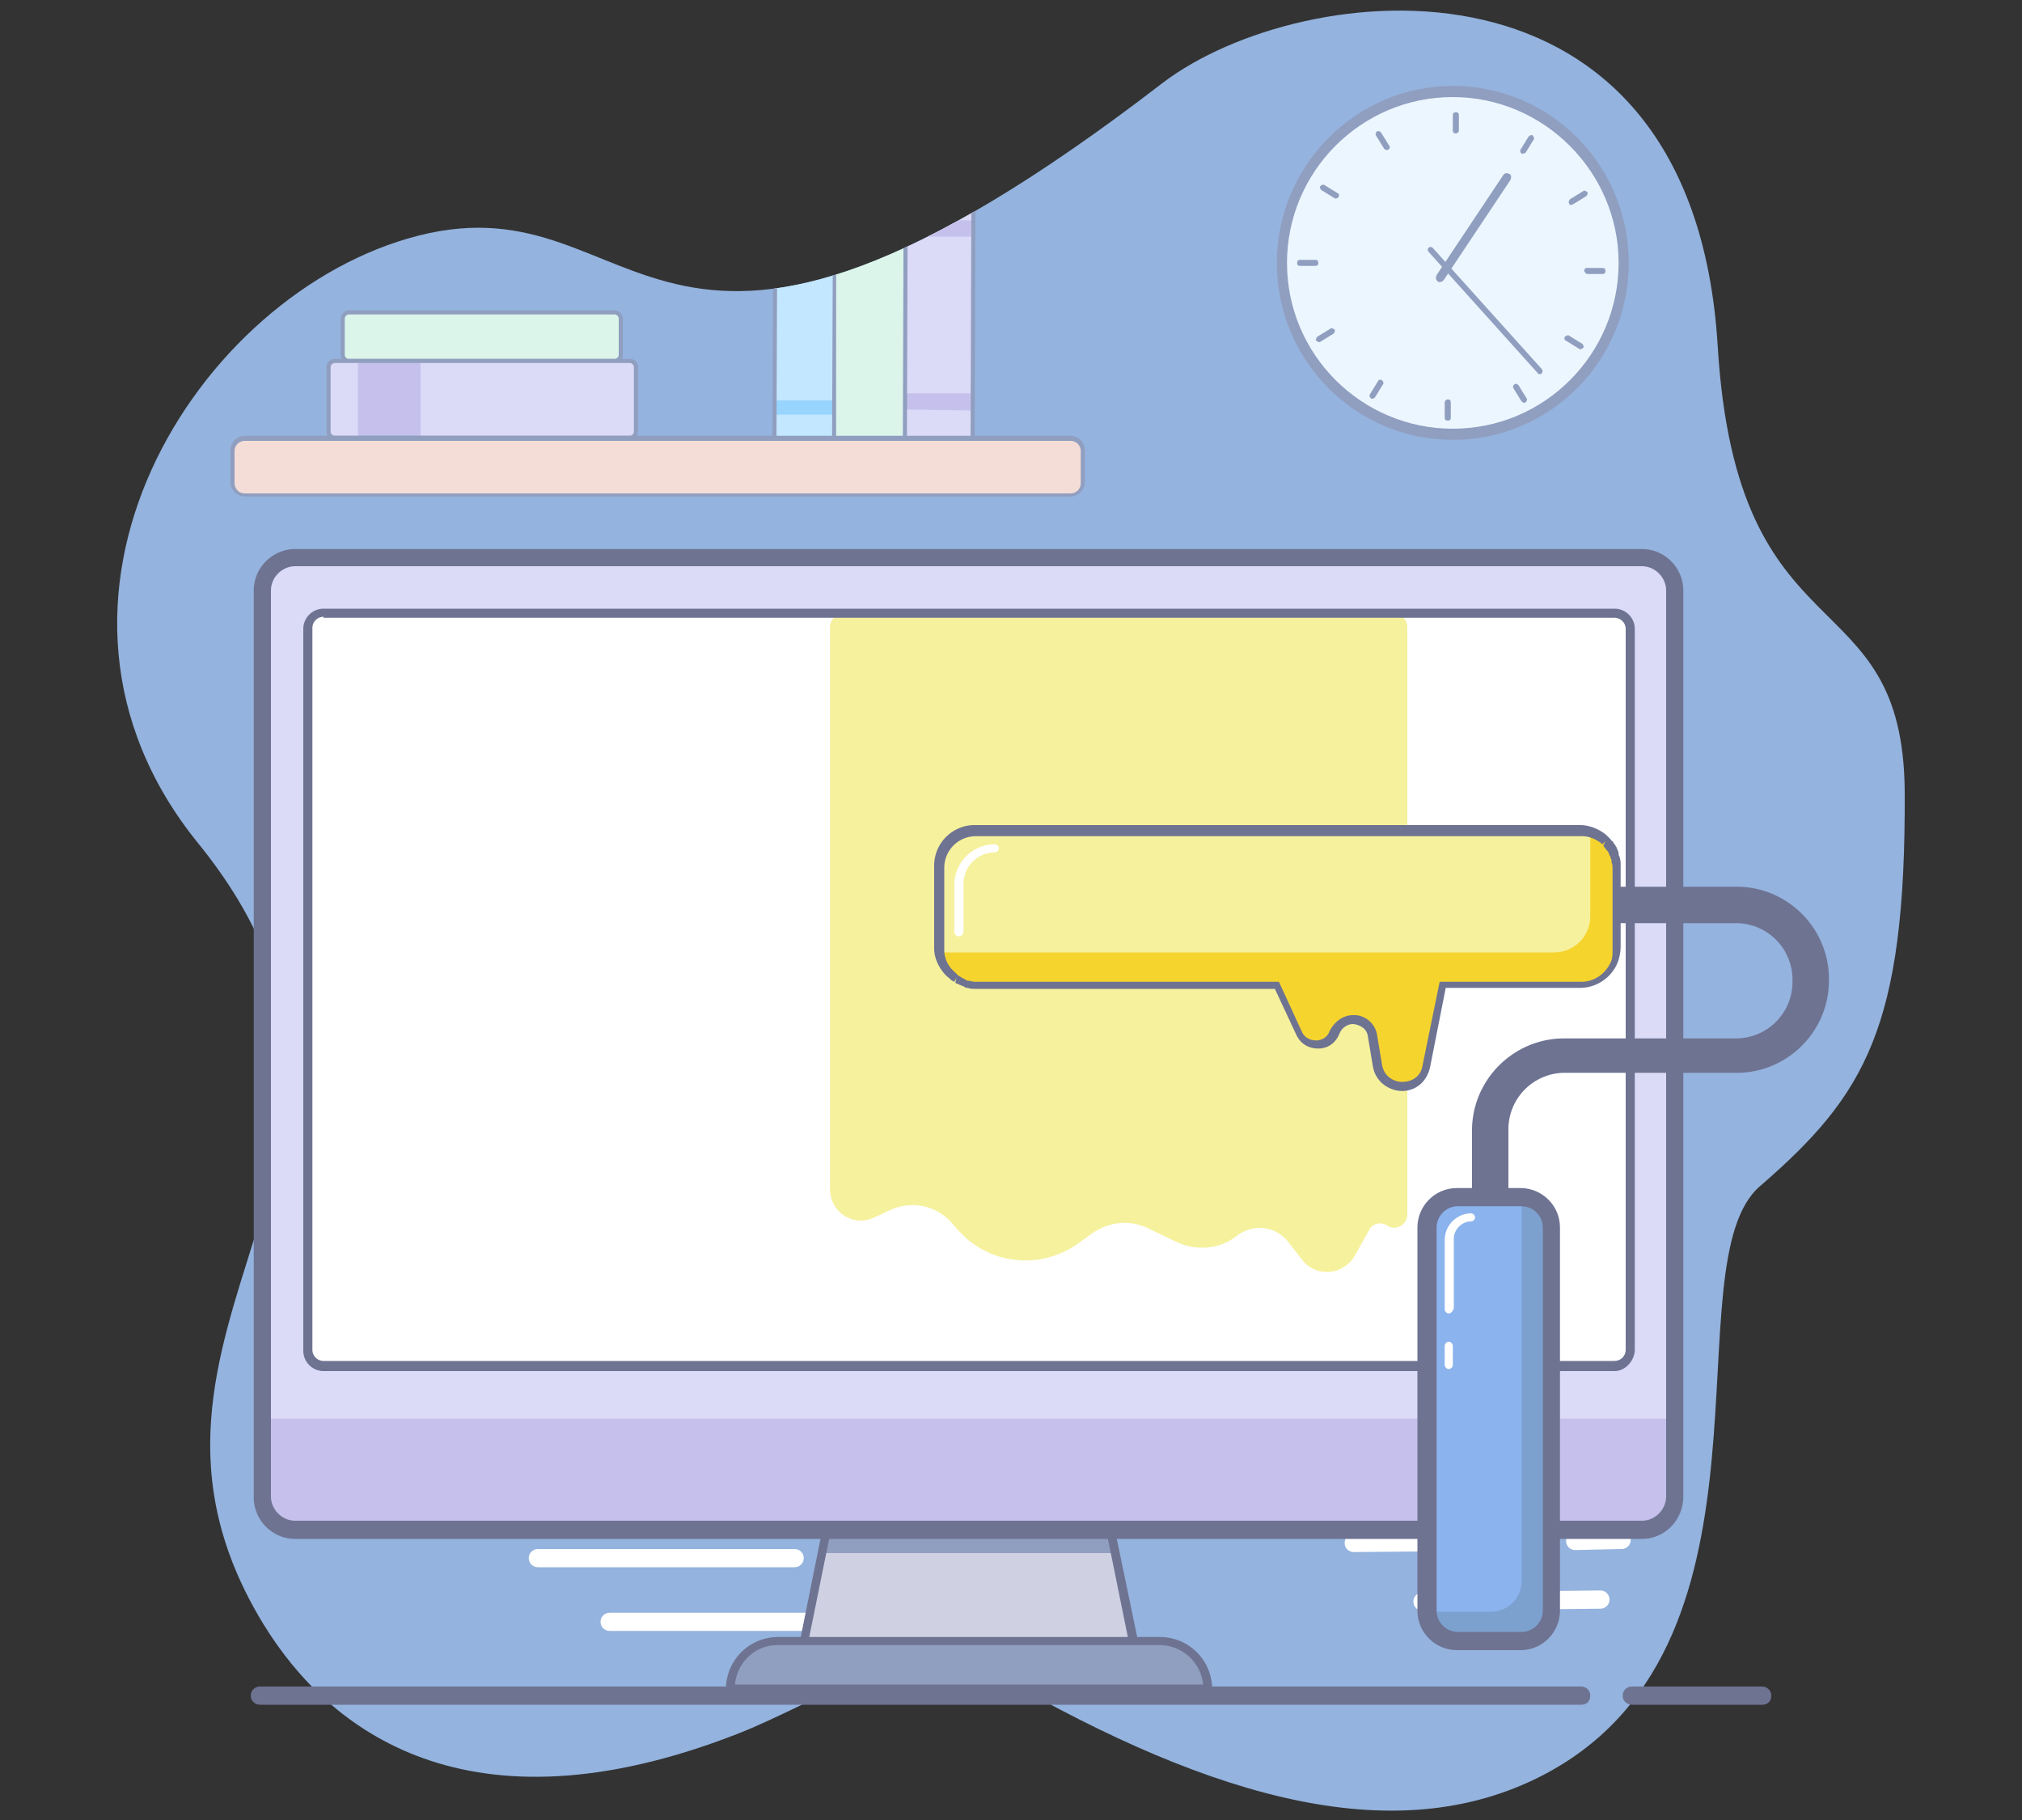 <svg xmlns="http://www.w3.org/2000/svg" xmlns:xlink="http://www.w3.org/1999/xlink" viewBox="0 0 200 180" xmlns:v="https://vecta.io/nano"><rect x="0" y="0" width="200" height="180" fill="#333333" stroke="none"/><style><![CDATA[.F{fill:#909ec0}.G{fill:#6e7392}.H{clip-path:url(#B)}.I{fill:#dbdaf7}.J{fill:#c6c1ec}]]></style><defs><path id="A" d="M19.6 83.4C44 113.5 8 131.2 26.1 160.7c6.4 10.4 20.1 21.2 46.8 10.8 8.7-3.4 17.9-10.4 26-5.7 21.2 12.2 39.7 17.5 54.4 9.4 23.9-13.2 11.9-50.3 20.8-57.9 10.4-9 14.4-15.7 14.3-38.9-.1-21.6-16.6-12.8-18.5-44.2-2.5-40.8-41.1-36.5-54.9-26-50.9 39.2-50.7 9.3-73.6 15.1-22 5.6-41.2 36.2-21.8 60.1z"/></defs><use xlink:href="#A" opacity=".25" fill="#94b3de"/><clipPath id="B"><use xlink:href="#A" opacity=".25"/></clipPath><g class="H"><circle cx="143.7" cy="26.1" r="16.9" fill="#ecf6fe"/><g class="F"><path d="M143.7 43.5c-9.6 0-17.4-7.8-17.4-17.5 0-9.6 7.8-17.5 17.4-17.5s17.4 7.8 17.4 17.5-7.8 17.5-17.4 17.5zm0-33.9c-9.1 0-16.4 7.4-16.4 16.4 0 9.1 7.4 16.4 16.4 16.4 9.1 0 16.4-7.4 16.4-16.4s-7.4-16.4-16.4-16.4zm-1.3 18.3c-.1 0-.2 0-.2-.1-.2-.1-.2-.4-.1-.6l6.6-9.9c.1-.2.4-.2.6-.1s.2.4.1.6l-6.6 9.9c-.1.1-.2.2-.4.2z"/><path d="M152.3 37c-.1 0-.2 0-.2-.1l-10.8-12c-.1-.1-.1-.3 0-.4s.3-.1.4 0l10.8 12c.1.1.1.3 0 .4 0 .1-.1.1-.2.1zM144 13.2h0c-.2 0-.3-.1-.3-.3v-1.5c0-.2.1-.3.3-.3h0c.2 0 .3.1.3.3v1.5c0 .2-.2.3-.3.3zm-6.7 1.6h0c-.1.1-.3 0-.4-.1l-.8-1.3c-.1-.1 0-.3.1-.4h0c.1-.1.3 0 .4.1l.8 1.3c.1.1.1.3-.1.4zm-4.9 4.7h0c-.1.1-.3.2-.4.1l-1.3-.8c-.1-.1-.2-.3-.1-.4h0c.1-.1.3-.2.4-.1l1.3.8c.1 0 .2.2.1.4zm-2 6.5h0c0 .2-.1.3-.3.3h-1.5c-.2 0-.3-.1-.3-.3h0c0-.2.1-.3.3-.3h1.5c.2 0 .3.1.3.3zm1.6 6.6h0c.1.1 0 .3-.1.4l-1.3.8c-.1.1-.3 0-.4-.1h0c-.1-.1 0-.3.1-.4l1.3-.8c.1-.1.3 0 .4.1zm4.7 5h0c.1.1.2.3.1.4l-.8 1.3c-.1.1-.3.2-.4.1h0c-.1-.1-.2-.3-.1-.4l.8-1.3c0-.1.2-.2.4-.1zm6.5 1.9h0c.2 0 .3.1.3.3v1.5c0 .2-.1.3-.3.3h0c-.2 0-.3-.1-.3-.3v-1.5c0-.1.1-.3.3-.3zm6.6-1.5h0c.1-.1.3 0 .4.1l.8 1.3c.1.1 0 .3-.1.4h0c-.1.1-.3 0-.4-.1l-.8-1.3c-.1-.2 0-.3.1-.4zm5-4.7h0c.1-.1.3-.2.4-.1l1.3.8c.1.1.2.3.1.4h0c-.1.1-.3.2-.4.1l-1.3-.8c-.2-.1-.2-.3-.1-.4zm1.9-6.5h0c0-.2.1-.3.3-.3h1.5c.2 0 .3.1.3.3h0c0 .2-.1.3-.3.3H157c-.1 0-.3-.2-.3-.3z"/><path d="M155.2 20.1h0c-.1-.1 0-.3.1-.4l1.3-.8c.1-.1.3 0 .4.1h0c.1.1 0 .3-.1.4l-1.3.8c-.2.1-.4.1-.4-.1zm-4.7-4.9h0c-.1-.1-.2-.3-.1-.4l.8-1.3c.1-.1.3-.2.4-.1h0c.1.1.2.3.1.4l-.8 1.3c-.1.1-.3.1-.4.1z"/></g><path d="M83.3 47.8h5.5c.4 0 .8-.3.8-.8V12.5c0-.4-.3-.8-.8-.8h-5.5c-.4 0-.8.3-.8.8V47c0 .4.4.8.8.8z" fill="#dbf5ea"/><path d="M83.3 47.9h0c-.3 0-.5-.1-.7-.3s-.3-.4-.3-.7V12.4c0-.5.4-.9 1-.9h5.5c.5 0 1 .4 1 1V47c0 .5-.4.9-.9.9h-5.6zm5.5-36h-5.5a.65.65 0 0 0-.6.6V47a.76.76 0 0 0 .2.4c.1.1.2.2.4.2h5.5a.65.65 0 0 0 .6-.6V12.5c-.1-.3-.3-.6-.6-.6z" class="F"/><path d="M33.9 35v-3.5a.68.68 0 0 1 .7-.7h26.1a.68.68 0 0 1 .7.7V35a.68.68 0 0 1-.7.7H34.6a.68.68 0 0 1-.7-.7z" fill="#dbf5ea"/><path d="M60.8 35.9H34.5c-.4 0-.8-.4-.8-.8v-3.6c0-.4.4-.8.8-.8h26.3c.4 0 .8.4.8.8v3.6c0 .5-.3.8-.8.8zm-26.3-4.8c-.2 0-.4.2-.4.4v3.6c0 .2.2.4.4.4h26.3c.2 0 .4-.2.4-.4v-3.6c0-.2-.2-.4-.4-.4H34.5z" class="F"/><path d="M32.5 42.6v-6.2a.68.68 0 0 1 .7-.7h29a.68.68 0 0 1 .7.7v6.2a.68.68 0 0 1-.7.7h-29a.68.68 0 0 1-.7-.7z" class="I"/><path d="M35.4 43v-6.9c0-.2.2-.4.4-.4h5.4c.2 0 .4.2.4.4V43c0 .2-.2.4-.4.4h-5.4c-.3-.1-.4-.2-.4-.4z" class="J"/><path d="M90 44.6h5.7a.47.47 0 0 0 .5-.5l.1-29.1a.47.47 0 0 0-.5-.5h-5.7a.47.47 0 0 0-.5.5l-.1 29.1a.47.47 0 0 0 .5.5z" class="I"/><path d="M96.2 23.4h-6.6v-1.7l6.6.1zm-6.7 17.1v-1.6h6.7v1.7z" class="J"/><path d="M95.7 44.8H90a.68.68 0 0 1-.7-.7l.1-29.1c0-.2.1-.4.2-.5s.3-.2.5-.2h5.7c.2 0 .3.1.5.2.1.1.2.3.2.5l-.1 29.1c0 .4-.4.7-.7.7zm-5.7-.4h5.7c.2 0 .3-.1.3-.3l.1-29.1c0-.1 0-.1-.1-.2s-.1-.1-.2-.1h-5.7c-.1 0-.1 0-.2.1s-.1.1-.1.2l-.1 29.1c0 .2.1.3.3.3h0z" class="F"/><path d="M77 44.6h5c.2 0 .4-.2.4-.4l.1-25.9c0-.2-.2-.4-.4-.4h-5c-.2 0-.4.2-.4.4l-.1 25.9c-.1.2.1.4.4.4z" fill="#c2e7fe"/><path d="M82.5 25.7h-5.9v-1.4h5.9zM76.6 41v-1.4h5.9V41z" fill="#97d4fe"/><path d="M82 44.8h-5c-.2 0-.3-.1-.4-.2a.76.76 0 0 1-.2-.4l.1-25.9a.65.65 0 0 1 .6-.6h5c.2 0 .3.1.4.2a.76.76 0 0 1 .2.4l-.1 25.9c0 .3-.2.6-.6.6zm-4.9-26.7c-.1 0-.2.1-.2.2l-.1 25.9c0 .1 0 .1.1.2 0 0 .1.1.2.1h5c.1 0 .2-.1.2-.2l.1-25.9c0-.1 0-.1-.1-.2 0 0-.1-.1-.2-.1h-5zM62.3 43.5H33.1c-.5 0-.8-.4-.8-.8v-6.4c0-.5.4-.8.8-.8h29.2c.5 0 .8.4.8.8v6.4c0 .5-.4.8-.8.8zm-29.2-7.6c-.2 0-.4.2-.4.4v6.4c0 .2.2.4.4.4h29.2c.2 0 .4-.2.4-.4v-6.4c0-.2-.2-.4-.4-.4H33.1z" class="F"/><path d="M24.4 48.9h81.4c.7 0 1.3-.6 1.3-1.3v-2.9c0-.7-.6-1.3-1.3-1.3H24.4c-.7 0-1.3.6-1.3 1.3v2.9c-.1.7.5 1.3 1.3 1.3z" fill="#f4ddd7"/><path d="M105.9 49.1H24.2c-.7 0-1.4-.6-1.4-1.4v-3.2c0-.7.6-1.4 1.4-1.4h81.7c.7 0 1.4.6 1.4 1.4v3.2c0 .8-.7 1.4-1.4 1.4zm-81.7-5.5c-.5 0-1 .4-1 1v3.2c0 .5.4 1 1 1h81.7c.5 0 1-.4 1-1v-3.2c0-.5-.4-1-1-1H24.2z" class="F"/></g><g class="H" fill="#fff"><path d="M133.9 153.5c-.5 0-.9-.4-.9-.9s.4-.9.9-.9l11.9-.1c.5 0 .9.4.9.9s-.4.9-.9.9l-11.9.1zm6.8 5.8c-.5 0-.9-.4-.9-.9s.4-.9.9-.9l17.6-.2c.5 0 .9.4.9.9s-.4.9-.9.9l-17.6.2zm15.1-6c-.5 0-.9-.4-.9-.9s.4-.9.9-.9l4.6-.1c.5 0 .9.4.9.9s-.4.9-.9.9l-4.6.1z"/><path d="M78.6 155H53.2c-.5 0-.9-.4-.9-.9s.4-.9.9-.9h25.4c.5 0 .9.4.9.9s-.4.9-.9.9zm1.1 12.6H73c-.5 0-.9-.4-.9-.9s.4-.9.9-.9h6.7c.5 0 .9.4.9.9s-.4.9-.9.9zm17.1-6.3H60.3c-.5 0-.9-.4-.9-.9s.4-.9.9-.9h36.5c.5 0 .9.4.9.9s-.4.9-.9.9zm-3.6-6.3H86c-.5 0-.9-.4-.9-.9s.4-.9.9-.9h7.2c.5 0 .9.4.9.9s-.4.9-.9.9z"/></g><path d="M112.5 164H79.2l3-14.6h27.3z" fill="#cfd1e3"/><path d="M82.2 149.4l-.9 4.2h29l-.8-4.2z" class="F"/><path d="M113 164.4H78.7l3.1-15.4h28l3.2 15.4zm-33.3-.8h32.2l-2.8-13.8H82.5l-2.8 13.8z" class="G"/><path d="M161.9 151.3H29.7c-2.1 0-3.7-1.7-3.7-3.7V58.9c0-2.1 1.7-3.7 3.7-3.7h132.2c2.1 0 3.7 1.7 3.7 3.7v88.7c.1 2.1-1.6 3.7-3.7 3.7z" class="J"/><path d="M165.7,140.3V58.4c0-1.8-1.5-3.3-3.3-3.3H29.2c-1.8,0-3.3,1.5-3.3,3.3v81.9H165.7z" class="I"/><path d="M119.4 167.1H72.2h0c0-2.6 2.1-4.7 4.7-4.7h37.7c2.7-.1 4.8 2 4.8 4.7h0z" class="F"/><path d="M159.4 135.2H32.2a1.79 1.79 0 0 1-1.8-1.8v-71a1.79 1.79 0 0 1 1.8-1.8h127.2a1.79 1.79 0 0 1 1.8 1.8v71a1.79 1.79 0 0 1-1.8 1.8z" fill="#fff"/><path d="M137.2 121.2h0c-.6-.4-1.5-.2-1.8.5l-1.4 2.5c-1.1 1.9-3.8 2.2-5.2.4l-1.4-1.8c-1.2-1.5-3.3-1.8-4.9-.7l-.4.3c-1.7 1.2-3.9 1.3-5.8.4l-2.7-1.3c-1.8-.9-3.9-.7-5.6.5l-1.4 1c-3.6 2.6-8.7 2.1-11.7-1.2l-.8-.9c-1.5-1.7-4-2.2-6.1-1.2l-1.5.7c-2.1 1-4.4-.5-4.4-2.8V62c0-.7.6-1.3 1.3-1.3h54.5c.7 0 1.3.6 1.3 1.3v58.1c0 1-1.1 1.7-2 1.1z" fill="#f6f19d"/><g class="G"><path d="M162.4 152.2H29.2c-2.3 0-4.1-1.9-4.1-4.1V58.4c0-2.3 1.9-4.1 4.1-4.1h133.2c2.3 0 4.1 1.9 4.1 4.1V148c0 2.3-1.8 4.2-4.1 4.2zM29.2 56c-1.3 0-2.4 1.1-2.4 2.4V148c0 1.3 1.1 2.4 2.4 2.4h133.2c1.3 0 2.4-1.1 2.4-2.4V58.4c0-1.3-1.1-2.4-2.4-2.4H29.2zm90.7 111.5H71.8v-.4c0-2.9 2.3-5.2 5.2-5.2h37.7c2.9 0 5.2 2.3 5.2 5.2v.4zm-47.2-.9H119c-.2-2.2-2.1-3.9-4.3-3.9H76.9c-2.2 0-4 1.7-4.2 3.9zm87-31H32c-1.1 0-2-.9-2-2V62.2c0-1.1.9-2 2-2h127.7c1.1 0 2 .9 2 2v71.4c-.1 1.1-1 2-2 2zM32 61a1.11 1.11 0 0 0-1.1 1.1v71.4a1.11 1.11 0 0 0 1.1 1.1h127.7a1.11 1.11 0 0 0 1.1-1.1V62.2a1.11 1.11 0 0 0-1.1-1.1H32z"/><path d="M147.4 127a1.79 1.79 0 0 1-1.8-1.8v-13.4c0-5 4.1-9.1 9.1-9.1h17a5.59 5.59 0 0 0 5.6-5.6v-.2a5.59 5.59 0 0 0-5.6-5.6H132a1.79 1.79 0 1 1 0-3.6h39.8c5 0 9.1 4.1 9.1 9.1v.2c0 5-4.1 9.1-9.1 9.1h-17a5.59 5.59 0 0 0-5.6 5.6v13.4c0 1.1-.8 1.9-1.8 1.9z"/></g><path d="M155.9 97.5H97c-2.3 0-4.1-1.8-4.1-4.1v-7c0-2.3 1.8-4.1 4.1-4.1h58.9c2.3 0 4.1 1.8 4.1 4.1v7c0 2.2-1.8 4.1-4.1 4.1z" fill="#f6f19d"/><path d="M157.3 82.4v.2 8c0 2-1.6 3.6-3.6 3.6H93.8c-.3 0-.6 0-.9-.1.1 1.9 1.6 3.4 3.6 3.4h29.8l2.2 4.7c.7 1.5 2.9 1.5 3.5-.1v-.1c.7-1.8 3.3-1.5 3.6.4l.5 3c.5 2.7 4.3 2.7 4.9 0l1.6-8h13.7c2 0 3.6-1.6 3.6-3.6v-8c.1-1.6-1.1-3-2.6-3.4z" fill="#f6d42e"/><path d="M138.7 107.9c-1.2 0-2.6-.8-2.9-2.4l-.5-3c-.1-.8-.8-1.1-1.3-1.2s-1.2.2-1.5.9c-.4 1-1.2 1.5-2.1 1.5-1 0-1.8-.5-2.2-1.4l-2.1-4.5H96.5c-.3 0-.5 0-.8-.1-.1 0-.2 0-.3-.1l-.2-.1c-.1 0-.2-.1-.3-.1-.1-.1-.3-.1-.4-.2l.1-.5-.2.4c-.1 0-.1-.1-.2-.1-.2-.1-.3-.3-.5-.4l-.1-.1c-.7-.7-1.2-1.7-1.2-2.7v-.2-8c0-2.2 1.8-4 4-4h59.9c.9 0 1.9.4 2.6 1l.1.1.3.3c.1.1.1.2.2.2.1.1.1.2.2.3s.1.2.2.3c0 .1.1.2.1.3.1.1.1.3.1.4s.1.2.1.3c.1.3.1.5.1.7v8.1a4.53 4.53 0 0 1-.3 1.6c-.6 1.5-2.1 2.5-3.7 2.5H143l-1.5 7.6c-.3 1.8-1.6 2.6-2.8 2.6zm-4.9-7.5h.3a2.34 2.34 0 0 1 2.1 1.9l.5 3c.2 1.2 1.2 1.7 2 1.7s1.8-.4 2-1.6l1.7-8.3h14c1.3 0 2.4-.8 2.9-1.9.2-.4.2-.8.2-1.2v-8.1c0-.2 0-.4-.1-.6v-.1-.1c0-.1-.1-.2-.1-.3s-.1-.2-.1-.2c0-.1-.1-.2-.1-.3-.1-.1-.1-.2-.2-.2 0-.1-.1-.1-.1-.2-.1-.1-.2-.2-.2-.3l.2-.4-.3.3c-.6-.5-1.3-.8-2-.8h-60a3.12 3.12 0 0 0-3.1 3.1V94c0 .8.4 1.6 1 2.1l.4.4.2.1c.1.1.2.1.3.2.1 0 .1 0 .2.1l.2.1h.1c.2 0 .4.1.6.1h30.1l2.3 5c.3.6.9.8 1.4.8s1.1-.3 1.3-.9c.5-1 1.4-1.6 2.3-1.6z" class="G"/><path d="M94.8 92.6c-.2 0-.4-.2-.4-.4v-4.7c0-2.2 1.8-4 4-4 .2 0 .4.2.4.4s-.2.4-.4.4a3.12 3.12 0 0 0-3.1 3.1v4.7a.47.47 0 0 1-.5.5z" fill="#fff"/><path d="M150 162.3h-5.4a3.37 3.37 0 0 1-3.4-3.4v-37a3.37 3.37 0 0 1 3.4-3.4h5.4a3.37 3.37 0 0 1 3.4 3.4v37a3.37 3.37 0 0 1-3.4 3.4z" fill="#8bb4ee"/><path d="M150.5 118.4v.1 37.9a3.01 3.01 0 0 1-3 3h-6.3-.1c.1 1.6 1.4 2.9 3 2.9h6.3a3.01 3.01 0 0 0 3-3v-37.9c0-1.6-1.3-2.9-2.9-3z" fill="#7ca1ce"/><path d="M150.4 163.2h-6.3c-2.1 0-3.9-1.7-3.9-3.9v-37.9c0-2.1 1.7-3.9 3.9-3.9h6.3c2.1 0 3.9 1.7 3.9 3.9v37.9c0 2.1-1.7 3.9-3.9 3.9zm-6.2-43.9c-1.2 0-2.1 1-2.1 2.1v37.9c0 1.2 1 2.1 2.1 2.1h6.3c1.2 0 2.1-1 2.1-2.1v-37.9c0-1.2-1-2.1-2.1-2.1h-6.3z" class="G"/><path d="M143.3 129.9c-.2 0-.4-.2-.4-.4v-6.9a2.65 2.65 0 0 1 2.6-2.6c.2 0 .4.2.4.4s-.2.4-.4.4c-.9 0-1.7.8-1.7 1.7v6.9c-.1.3-.3.5-.5.5zm0 5.5c-.2 0-.4-.2-.4-.4v-1.9c0-.2.2-.4.4-.4s.4.2.4.4v1.9c0 .2-.2.4-.4.4z" fill="#fff"/><path d="M174.3 168.6h-12.9c-.5 0-.9-.4-.9-.9s.4-.9.9-.9h12.9c.5 0 .9.4.9.9 0 .6-.4.9-.9.9zm-17.9 0H25.7c-.5 0-.9-.4-.9-.9s.4-.9.9-.9h130.7c.5 0 .9.4.9.9 0 .6-.4.9-.9.9z" class="G"/></svg>
